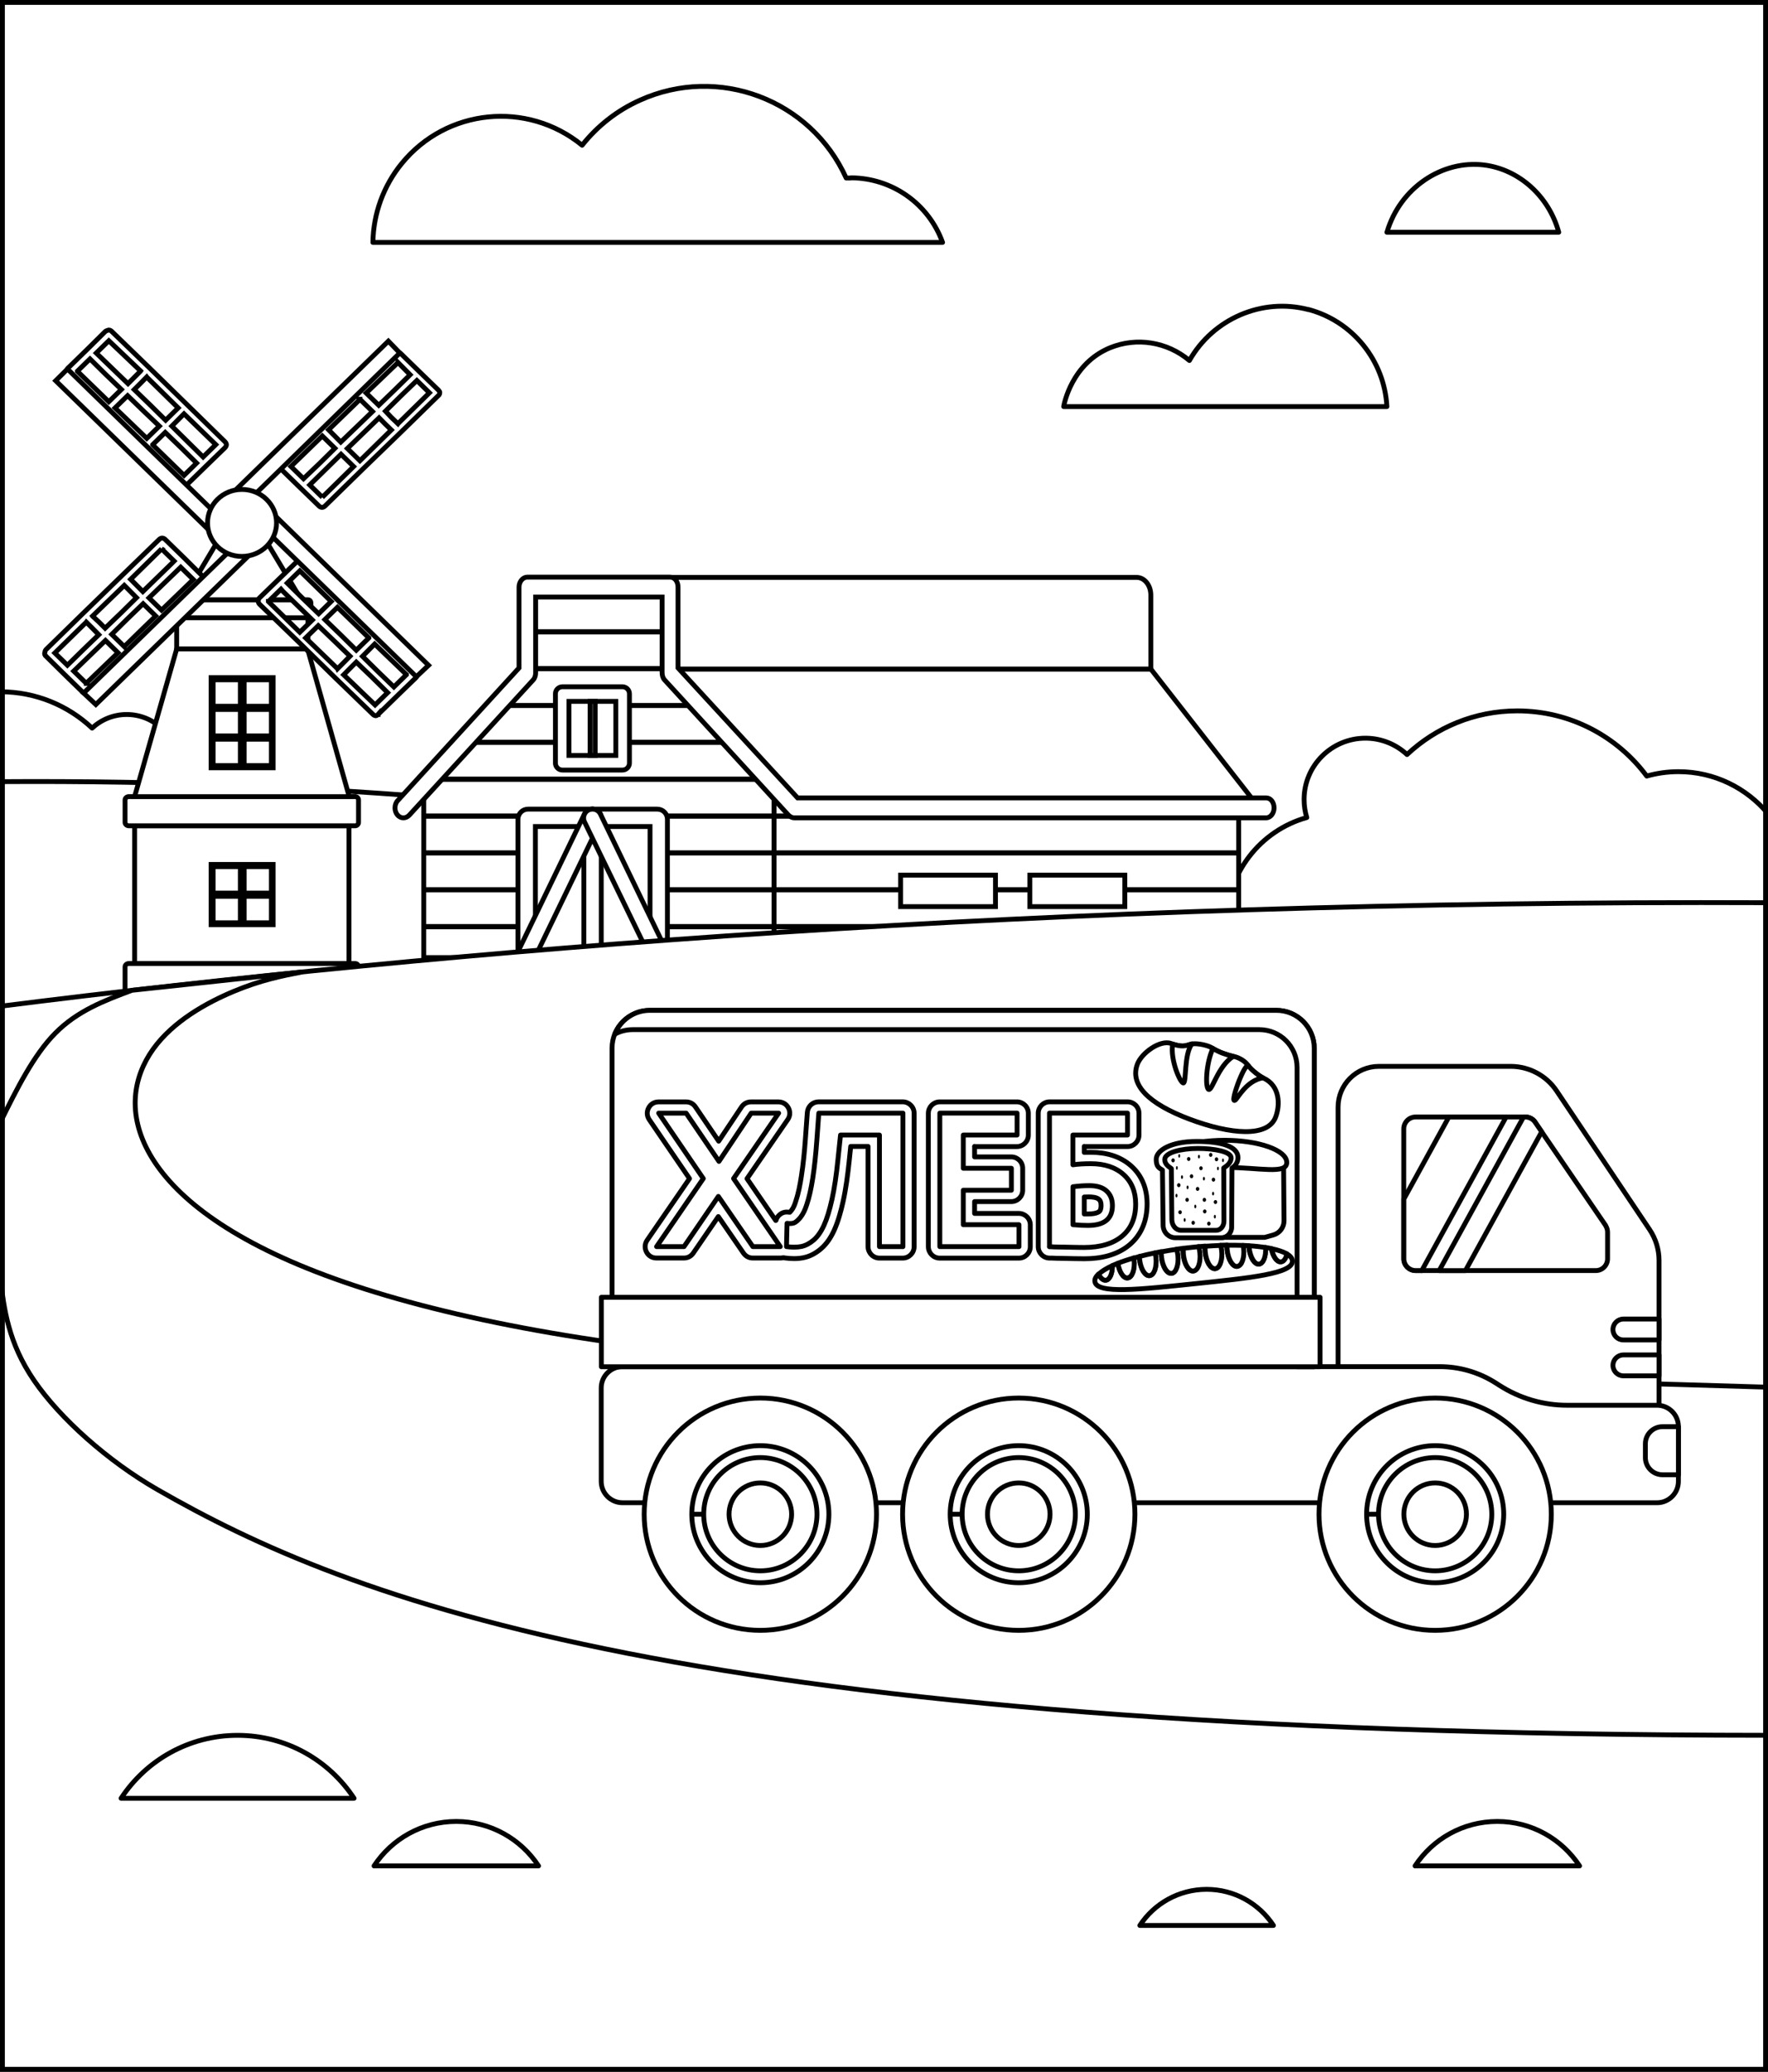 <svg width="547" height="641" viewBox="0 0 547 641" fill="none" xmlns="http://www.w3.org/2000/svg">
<rect x="0" y="0" width="547" height="641" fill="#808080" stroke="none"/>
<g clip-path="url(#clip0_2960_54159)">
<path d="M0 0H547V641H0V0Z" fill="white"/>
<path d="M54.3 241.499C54.75 240.029 54.99 238.479 54.99 236.859C54.99 228.139 47.92 221.069 39.2 221.069C35.06 221.069 31.31 222.669 28.5 225.279C21.08 218.309 11.11 214.039 0.13 214.039C0.08 214.039 0.04 214.039 -0.01 214.039V296.959C0.04 296.959 0.08 296.959 0.13 296.959C9.9 296.959 18.87 293.569 25.96 287.919C31.12 293.479 38.49 296.959 46.67 296.959C62.28 296.959 74.93 284.309 74.93 268.699C74.93 255.749 66.2 244.829 54.3 241.499Z" fill="white" stroke="black" stroke-width="1.5" stroke-miterlimit="10" stroke-linecap="round" stroke-linejoin="round"/>
<path d="M263.139 55.081H261.799C250.829 30.79 222.229 20.04 197.979 31.01C190.959 34.15 184.839 38.96 180.099 44.94C163.119 31.08 138.149 33.57 124.289 50.59C118.639 57.51 115.499 66.14 115.369 75.01H291.619C287.309 63.05 275.989 55.07 263.299 55.02" fill="white"/>
<path d="M263.139 55.081H261.799C250.829 30.79 222.229 20.04 197.979 31.01C190.959 34.15 184.839 38.96 180.099 44.94C163.119 31.08 138.149 33.57 124.289 50.59C118.639 57.51 115.499 66.14 115.369 75.01H291.619C287.309 63.05 275.989 55.07 263.299 55.02" stroke="black" stroke-width="1.5" stroke-miterlimit="10" stroke-linecap="round" stroke-linejoin="round"/>
<path d="M404.79 95.791C390.56 92.041 375.34 98.571 367.99 111.541C361.11 105.741 351.68 104.251 343.46 107.591C331.52 112.511 329.2 125.101 329.09 125.801H429.09C428.33 111.491 418.41 99.341 404.77 95.741V95.801H404.79V95.791Z" fill="white" stroke="black" stroke-width="1.5" stroke-miterlimit="10" stroke-linecap="round" stroke-linejoin="round"/>
<path d="M429.08 71.859H482.26C479.19 60.669 469.96 52.399 459.16 51.049C446.19 49.449 433.14 58.109 429.11 71.859H429.08Z" fill="white" stroke="black" stroke-width="1.5" stroke-miterlimit="10" stroke-linecap="round" stroke-linejoin="round"/>
<path d="M547 251.779C540.39 243.829 530.43 238.759 519.28 238.759C515.88 238.759 512.6 239.239 509.48 240.119C500.4 227.879 485.84 219.949 469.43 219.949C456.23 219.949 444.24 225.089 435.32 233.459C431.94 230.329 427.43 228.399 422.45 228.399C411.97 228.399 403.47 236.899 403.47 247.379C403.47 249.319 403.76 251.189 404.31 252.949C390 256.949 379.51 270.079 379.51 285.659C379.51 304.419 394.72 319.629 413.48 319.629C423.32 319.629 432.17 315.449 438.38 308.759C446.9 315.549 457.69 319.629 469.43 319.629C482.26 319.629 493.96 314.779 502.79 306.809C507.73 309.359 513.33 310.809 519.27 310.809C530.42 310.809 540.38 305.739 546.99 297.789V251.779H547Z" fill="white" stroke="black" stroke-width="1.5" stroke-miterlimit="10" stroke-linecap="round" stroke-linejoin="round"/>
<path d="M8.479 241.811C5.639 241.811 2.839 241.811 0.029 241.841V478.681H165.229C287.759 429.811 410.319 381.071 532.759 332.201C406.369 287.401 226.229 241.311 8.509 241.811H8.479Z" fill="white" stroke="black" stroke-width="1.5" stroke-miterlimit="10"/>
<path d="M41.641 298.14H107.961V255.5H41.641V298.14Z" fill="white" stroke="black" stroke-width="1.5" stroke-miterlimit="10"/>
<path d="M54.66 200.879H95.28V191.109H54.66V200.879Z" fill="white" stroke="black" stroke-width="1.5" stroke-miterlimit="10"/>
<path d="M109.899 255.509H39.83C39.249 255.509 38.69 255.009 38.69 254.489V247.499C38.69 246.889 39.27 246.479 39.83 246.479H109.899C110.489 246.479 110.919 246.979 110.919 247.499V254.489C110.919 255.009 110.449 255.509 109.899 255.509Z" fill="white" stroke="black" stroke-width="1.5" stroke-miterlimit="10"/>
<path d="M109.899 307.149H39.83C39.249 307.149 38.69 306.649 38.69 306.159V299.139C38.69 298.529 39.27 298.119 39.83 298.119H109.899C110.489 298.119 110.919 298.619 110.919 299.139V306.159C110.919 306.649 110.449 307.149 109.899 307.149Z" fill="white" stroke="black" stroke-width="1.5" stroke-miterlimit="10"/>
<path d="M95.281 191.15H54.661C54.081 191.15 53.641 190.71 53.641 190.13V186.59C53.641 186.01 54.111 185.57 54.661 185.57H95.281C95.841 185.57 96.191 186.01 96.191 186.59V190.13C96.181 190.62 95.831 191.15 95.281 191.15Z" fill="white" stroke="black" stroke-width="1.5" stroke-miterlimit="10"/>
<path d="M95.161 200.789H54.661L41.641 246.499H108.051L95.161 200.789Z" fill="white" stroke="black" stroke-width="1.5" stroke-miterlimit="10"/>
<path d="M79.07 161.959H70.62L56.58 185.559H93.22L79.07 161.959Z" fill="white" stroke="black" stroke-width="1.5" stroke-miterlimit="10"/>
<path d="M106.361 208.75L108.291 206.79L110.221 204.86L115.131 209.57L119.931 214.31L116.041 218.11L106.331 208.78L106.361 208.75ZM83.051 186.09L86.941 182.29L87.521 182.96L96.641 191.82L92.751 195.62L83.041 186.12V186.09H83.051ZM102.471 186.09L98.581 189.89L93.671 185.15L88.871 180.41L92.761 176.61L102.471 186.09ZM114.111 197.38L110.221 201.18L105.421 196.44L100.511 191.7L104.401 187.9L114.111 197.35V197.38ZM104.401 206.88L94.571 197.38L98.461 193.58L103.371 198.29L108.281 203.03L106.351 204.99L104.421 206.92L104.401 206.88ZM125.751 208.75L121.861 212.55L116.951 207.81L112.151 203.07L115.921 199.27L125.751 208.72V208.75ZM116.971 221.06L122.791 215.39L128.611 209.75C129.191 209.22 129.191 208.41 128.611 207.88L116.971 196.5L105.451 185.12L93.701 173.75C93.471 173.49 93.121 173.34 92.791 173.34C92.471 173.34 92.121 173.49 91.881 173.75L86.061 179.39L80.241 185.03C80.011 185.29 79.891 185.62 79.891 185.97C79.891 186.29 80.011 186.64 80.241 186.88L92.001 198.25L103.641 209.66L115.401 221.04C115.631 221.27 115.951 221.45 116.311 221.45C116.431 221.45 116.781 221.27 116.981 221.04V221.06H116.971Z" fill="white" stroke="black" stroke-width="1.5" stroke-miterlimit="10"/>
<path d="M81.12 155.699L132.59 205.849L128.82 209.389L77.35 159.329L81.12 155.699Z" fill="white" stroke="black" stroke-width="1.5" stroke-miterlimit="10"/>
<path d="M26.7 192.489L28.63 194.419L30.56 196.379L25.65 201.119L20.85 205.829L16.96 202.029L26.67 192.529L26.7 192.489ZM49.98 169.799L53.87 173.599L53.2 174.269L44.19 183.039L40.42 179.239L50.01 169.819L49.98 169.799ZM49.98 188.779L46.09 184.979L51 180.239L55.91 175.499L59.8 179.299L49.98 188.779ZM38.46 200.069L34.57 196.269L39.37 191.529L44.28 186.789L48.17 190.589L38.46 200.039V200.069ZM28.63 190.619L38.46 181.119L42.23 184.919L37.43 189.659L32.52 194.369L30.59 192.439L28.66 190.659L28.63 190.619ZM26.7 211.439L22.81 207.639L27.72 202.899L32.63 198.159L36.52 201.959L26.69 211.409V211.439H26.7ZM14.12 202.929L19.82 208.549L25.64 214.219C26.22 214.719 27.13 214.719 27.57 214.219L39.33 202.839L50.97 191.459L62.61 180.079C62.96 179.819 63.08 179.469 63.08 179.139C63.08 178.819 62.96 178.469 62.61 178.199L56.91 172.559L51.09 166.889C50.86 166.659 50.5 166.479 50.18 166.479C49.86 166.479 49.51 166.659 49.27 166.889L37.63 178.179L25.88 189.599L14.24 200.979C14.01 201.239 13.89 201.559 13.89 201.889C13.66 202.329 13.89 202.679 14.12 202.909V202.929Z" fill="white" stroke="black" stroke-width="1.5" stroke-miterlimit="10"/>
<path d="M81.121 167.86L29.651 217.98L25.881 214.44L77.351 164.32L81.121 167.86Z" fill="white" stroke="black" stroke-width="1.5" stroke-miterlimit="10"/>
<path d="M43.459 114.849L41.529 116.779L39.599 118.709L34.689 113.969L29.779 109.229L33.669 105.429L43.499 114.789L43.459 114.849ZM66.729 137.599L62.839 141.399L62.169 140.729L53.159 131.839L56.929 128.039L66.759 137.569L66.729 137.599ZM47.229 137.599L51.119 133.799L56.029 138.539L60.829 143.279L56.939 147.079L47.229 137.629V137.599ZM35.589 126.219L39.479 122.419L44.389 127.159L49.299 131.839L45.409 135.639L35.589 126.219ZM45.419 116.689L55.129 126.219L51.239 130.019L46.439 125.279L41.529 120.539L43.459 118.609L45.389 116.649L45.419 116.689ZM23.949 114.849L27.839 111.049L32.639 115.789L37.549 120.499L33.659 124.299L23.949 114.879V114.849ZM32.609 102.529L26.909 108.169L21.089 113.839C20.509 114.339 20.509 115.189 21.089 115.679L32.729 127.059L44.369 138.469L56.129 149.849C56.359 150.079 56.709 150.259 57.039 150.259C57.369 150.259 57.709 150.079 57.949 149.849L63.769 144.179L69.589 138.539C69.819 138.279 70.059 137.929 70.059 137.599C70.059 137.279 69.829 136.899 69.589 136.659L57.949 125.279L46.309 113.899L34.549 102.519C34.319 102.289 33.989 102.109 33.639 102.109C33.279 102.209 32.959 102.299 32.609 102.529Z" fill="white" stroke="black" stroke-width="1.5" stroke-miterlimit="10"/>
<path d="M68.691 167.96L17.221 117.8L20.881 114.17L72.351 164.32L68.691 167.96Z" fill="white" stroke="black" stroke-width="1.5" stroke-miterlimit="10"/>
<path d="M123.12 131.099L121.07 129.139L119.26 127.209L124.06 122.469L128.97 117.729L132.86 121.529L123.15 131.059L123.12 131.099ZM99.721 153.849L95.831 150.049L96.501 149.379L105.51 140.549L109.4 144.349L99.691 153.879L99.721 153.849ZM99.721 134.899L103.61 138.699L98.811 143.439L93.9 148.119L90.01 144.319L99.721 134.899ZM111.36 123.529L115.25 127.329L110.34 132.069L105.43 136.779L101.66 132.979L111.37 123.559V123.529H111.36ZM121.07 133.029L111.36 142.559L107.47 138.759L112.38 134.019L117.29 129.279L119.22 131.239L121.03 132.989L121.07 133.029ZM123.12 112.149L126.89 115.949L122.09 120.659L117.18 125.399L113.29 121.599L123.12 112.179V112.149ZM135.69 120.749L129.87 115.109L124.05 109.439C123.58 108.939 122.67 108.939 122.12 109.439L110.48 120.839L98.841 132.039L87.081 143.419C86.85 143.679 86.731 143.999 86.731 144.329C86.731 144.679 86.85 145.029 87.081 145.269L92.9 150.939L98.721 156.579C98.951 156.809 99.3 156.989 99.63 156.989C99.951 156.989 100.3 156.809 100.54 156.579L112.18 145.199L123.94 133.819L135.58 122.439C135.93 122.209 136.05 121.829 136.05 121.499C136.16 121.339 135.92 121.009 135.69 120.749Z" fill="white" stroke="black" stroke-width="1.5" stroke-miterlimit="10"/>
<path d="M68.689 155.699L120.159 105.549L123.699 109.209L72.349 159.329L68.689 155.699Z" fill="white" stroke="black" stroke-width="1.5" stroke-miterlimit="10"/>
<path d="M74.831 151.43C80.771 151.43 85.561 156.08 85.561 161.78C85.561 167.48 80.761 172.16 74.831 172.16C68.901 172.16 64.211 167.51 64.211 161.78C64.211 156.05 69.011 151.43 74.831 151.43Z" fill="white" stroke="black" stroke-width="1.5" stroke-miterlimit="10"/>
<path d="M64.57 286.859H85.25V266.709H64.57V286.859Z" fill="black"/>
<path d="M65.939 276.329H74.359V268.139H65.939V276.329Z" fill="white" stroke="black" stroke-width="1.5" stroke-miterlimit="10"/>
<path d="M75.541 276.329H83.961V268.139H75.541V276.329Z" fill="white" stroke="black" stroke-width="1.5" stroke-miterlimit="10"/>
<path d="M65.939 285.51H74.359V277.32H65.939V285.51Z" fill="white" stroke="black" stroke-width="1.5" stroke-miterlimit="10"/>
<path d="M75.541 285.51H83.961V277.32H75.541V285.51Z" fill="white" stroke="black" stroke-width="1.5" stroke-miterlimit="10"/>
<path d="M64.57 238.318H85.25V208.898H64.57V238.318Z" fill="black"/>
<path d="M65.939 227.7H74.359V219.51H65.939V227.7Z" fill="white" stroke="black" stroke-width="1.5" stroke-miterlimit="10"/>
<path d="M75.541 227.7H83.961V219.51H75.541V227.7Z" fill="white" stroke="black" stroke-width="1.5" stroke-miterlimit="10"/>
<path d="M65.939 236.879H74.359V228.719H65.939V236.879Z" fill="white" stroke="black" stroke-width="1.5" stroke-miterlimit="10"/>
<path d="M75.541 236.879H83.961V228.719H75.541V236.879Z" fill="white" stroke="black" stroke-width="1.5" stroke-miterlimit="10"/>
<path d="M65.939 218.52H74.359V210.33H65.939V218.52Z" fill="white" stroke="black" stroke-width="1.5" stroke-miterlimit="10"/>
<path d="M75.541 218.52H83.961V210.33H75.541V218.52Z" fill="white" stroke="black" stroke-width="1.5" stroke-miterlimit="10"/>
<path d="M206.582 209.4V183.9H164.032V209.4L131.102 245.37V296.28H239.482V245.37L206.582 209.4Z" fill="white" stroke="black" stroke-width="1.5" stroke-miterlimit="10"/>
<path d="M239.48 296.35H383.24V245.35H239.48V296.35Z" fill="white" stroke="black" stroke-width="1.5" stroke-miterlimit="10"/>
<path d="M131.102 287.52H383.212V285.91H131.102V287.52Z" fill="black"/>
<path d="M131.102 276.08H383.212V274.5H131.102V276.08Z" fill="black"/>
<path d="M131.102 264.68H383.212V263.1H131.102V264.68Z" fill="black"/>
<path d="M131.102 253.311H383.212V251.701H131.102V253.311Z" fill="black"/>
<path d="M131.102 241.901H236.202V240.291H131.102V241.901Z" fill="black"/>
<path d="M142.801 230.471H226.871V228.891H142.801V230.471Z" fill="black"/>
<path d="M153.82 219.06H216.28V217.51H153.82V219.06Z" fill="black"/>
<path d="M162.951 207.68H207.081V206.07H162.951V207.68Z" fill="black"/>
<path d="M162.951 196.29H207.081V194.68H162.951V196.29Z" fill="black"/>
<path d="M356.04 206.98H205.73L245.82 249.94H389.58L356.04 206.98Z" fill="white" stroke="black" stroke-width="1.5" stroke-miterlimit="10"/>
<path d="M356.042 206.99H205.852V178.65H351.662C354.122 178.65 356.052 181.11 356.052 184.12V206.99H356.042Z" fill="white" stroke="black" stroke-width="1.5" stroke-miterlimit="10"/>
<path d="M124.781 253.041C123.381 253.041 122.211 251.701 122.211 249.971C122.211 249.091 122.531 248.211 123.061 247.691L160.581 206.661V181.631C160.581 179.991 161.751 178.561 163.151 178.561H207.311C208.711 178.561 209.771 179.901 209.771 181.631V206.661L246.761 246.871H391.721C393.121 246.871 394.181 248.211 394.181 249.971C394.181 251.611 393.101 253.041 391.721 253.041H245.791C245.151 253.041 244.621 252.811 243.981 252.251L205.611 210.371C205.081 209.811 204.851 208.941 204.851 208.091V184.721H165.721V208.091C165.721 208.971 165.521 209.731 164.961 210.371L126.591 252.251C126.071 252.751 125.511 253.041 124.781 253.041Z" fill="white" stroke="black" stroke-width="1.5" stroke-miterlimit="10"/>
<path d="M278.631 280.512H307.991V270.771H278.631V280.512Z" fill="white" stroke="black" stroke-width="1.5" stroke-miterlimit="10"/>
<path d="M318.611 280.512H348.001V270.771H318.611V280.512Z" fill="white" stroke="black" stroke-width="1.5" stroke-miterlimit="10"/>
<path d="M174.531 236.431H192.051V215.111H174.531V236.431Z" fill="white" stroke="black" stroke-width="1.5" stroke-miterlimit="10"/>
<path d="M192.572 212.49H174.002C172.812 212.49 171.842 213.46 171.842 214.65V236.1C171.842 237.29 172.812 238.26 174.002 238.26H192.582C193.772 238.26 194.742 237.29 194.742 236.1V214.65C194.732 213.45 193.772 212.49 192.572 212.49Z" fill="white" stroke="black" stroke-width="1.5" stroke-miterlimit="10"/>
<path d="M182.572 233.73H184.152V217.01H182.572V233.73Z" fill="white" stroke="black" stroke-width="1.5" stroke-miterlimit="10"/>
<path d="M190.531 217.01H176.031V233.73H190.531V217.01Z" stroke="black" stroke-width="1.5" stroke-miterlimit="10"/>
<path d="M162.951 295.241H203.771V253.041H162.951V295.241Z" fill="white" stroke="black" stroke-width="1.5" stroke-miterlimit="10"/>
<path d="M203.37 250.35H163.37C161.65 250.35 160.25 251.75 160.25 253.47V295.34C160.25 297.06 161.65 298.46 163.37 298.46H203.37C205.09 298.46 206.49 297.06 206.49 295.34V253.47C206.49 251.75 205.09 250.35 203.37 250.35Z" fill="white" stroke="black" stroke-width="1.5" stroke-miterlimit="10"/>
<path d="M201.111 255.73H165.641V298.46H201.111V255.73Z" fill="white" stroke="black" stroke-width="1.5" stroke-miterlimit="10"/>
<path d="M180.641 253.04V295.24C180.641 296.73 181.811 297.93 183.331 297.93C184.851 297.93 186.021 296.76 186.021 295.24V253.04C186.021 251.55 184.851 250.35 183.331 250.35C181.811 250.35 180.641 251.55 180.641 253.04Z" fill="white" stroke="black" stroke-width="1.5" stroke-miterlimit="10"/>
<path d="M165.4 296.411L185.78 254.211C186.42 252.871 185.78 251.261 184.49 250.581C183.09 249.941 181.48 250.491 180.83 251.841L160.45 294.041C159.81 295.391 160.33 296.991 161.74 297.671C163.03 298.311 164.76 297.761 165.4 296.411Z" fill="white" stroke="black" stroke-width="1.5" stroke-miterlimit="10"/>
<path d="M206.141 294.07L185.761 251.87C185.121 250.52 183.511 249.97 182.101 250.61C180.811 251.25 180.171 252.89 180.811 254.24L201.281 296.44C201.921 297.79 203.531 298.34 204.941 297.7C206.231 297.06 206.751 295.42 206.111 294.07H206.141Z" fill="white" stroke="black" stroke-width="1.5" stroke-miterlimit="10"/>
<path d="M547 279.3C324.19 278.39 137.8 293.92 0 311.35V641H547V279.3Z" fill="white" stroke="black" stroke-width="1.5" stroke-miterlimit="10"/>
<path fill-rule="evenodd" clip-rule="evenodd" d="M93.579 300.711C87.15 301.971 80.71 303.231 72.32 306.731C63.929 310.241 53.569 315.971 47.38 324.601C41.209 333.231 39.219 344.721 46.41 357.211C53.599 369.701 70.01 383.181 100.8 394.641C131.59 406.131 176.75 415.611 235.17 420.461C293.6 425.341 365.25 425.581 419.43 426.281C473.61 426.981 510.29 428.091 546.96 429.201C546.96 445.781 546.959 520.331 546.99 536.911C211.549 536.711 107.89 494.861 48.739 460.901C33.359 452.071 18.559 438.851 10.55 427.151C2.54 415.421 1.28 405.221 0.02 394.981V347.401C5.2 336.901 10.399 326.431 17.13 319.651C23.97 312.721 32.4 309.561 40.819 306.401C44.739 305.991 48.63 305.551 57.429 304.621C66.24 303.661 79.889 302.201 93.579 300.711Z" fill="white" stroke="black" stroke-width="1.5" stroke-miterlimit="10"/>
<path fill-rule="evenodd" clip-rule="evenodd" d="M500.68 456.299H426.61C419.63 456.299 413.98 450.649 413.98 443.669V342.569C413.98 335.589 419.63 329.939 426.61 329.939H467.4C473.08 329.939 478.41 332.779 481.57 337.489L510.39 380.469C512.26 383.279 513.29 386.569 513.29 389.979V443.659C513.29 450.639 507.64 456.289 500.66 456.289H500.68V456.299Z" fill="white" stroke="black" stroke-width="1.5" stroke-miterlimit="10" stroke-linecap="round" stroke-linejoin="round"/>
<path d="M512.69 464.95H192.6C188.97 464.95 186.01 462 186.01 458.36V429.43C186.01 425.8 188.96 422.84 192.6 422.84H445.38C451.57 422.84 457.62 424.6 462.84 427.95L463.95 428.66C470.2 432.66 477.44 434.79 484.87 434.79H512.69C516.32 434.79 519.28 437.74 519.28 441.38V458.36C519.28 461.99 516.32 464.95 512.69 464.95Z" fill="white" stroke="black" stroke-width="1.5" stroke-miterlimit="10" stroke-linecap="round" stroke-linejoin="round"/>
<path d="M408.08 468.499C408.08 488.339 424.18 504.439 444.02 504.439C463.86 504.439 479.96 488.339 479.96 468.499C479.96 448.659 463.86 432.559 444.02 432.559C424.17 432.559 408.08 448.649 408.08 468.499Z" fill="white" stroke="black" stroke-width="1.5" stroke-miterlimit="10" stroke-linecap="round" stroke-linejoin="round"/>
<path d="M424.661 468.499H422.811C422.811 474.349 425.191 479.659 429.031 483.489C432.861 487.319 438.171 489.709 444.021 489.709C449.871 489.709 455.181 487.329 459.011 483.489C462.841 479.659 465.231 474.349 465.231 468.499C465.231 462.649 462.851 457.339 459.011 453.509C455.181 449.679 449.871 447.289 444.021 447.289C438.171 447.289 432.861 449.669 429.031 453.509C425.201 457.339 422.811 462.649 422.811 468.499H426.501C426.501 463.649 428.461 459.299 431.641 456.119C434.821 452.939 439.191 450.979 444.021 450.979C448.851 450.979 453.221 452.939 456.401 456.119C459.581 459.299 461.541 463.669 461.541 468.499C461.541 473.329 459.581 477.699 456.401 480.879C453.221 484.059 448.851 486.019 444.021 486.019C439.191 486.019 434.821 484.059 431.641 480.879C428.461 477.699 426.501 473.329 426.501 468.499H424.661Z" fill="white"/>
<path d="M422.811 468.499H424.661H426.501M422.811 468.499C422.811 474.349 425.191 479.659 429.031 483.489C432.861 487.319 438.171 489.709 444.021 489.709C449.871 489.709 455.181 487.329 459.011 483.489C462.841 479.659 465.231 474.349 465.231 468.499C465.231 462.649 462.851 457.339 459.011 453.509C455.181 449.679 449.871 447.289 444.021 447.289C438.171 447.289 432.861 449.669 429.031 453.509C425.201 457.339 422.811 462.649 422.811 468.499ZM422.811 468.499H426.501M426.501 468.499C426.501 463.649 428.461 459.299 431.641 456.119C434.821 452.939 439.191 450.979 444.021 450.979C448.851 450.979 453.221 452.939 456.401 456.119C459.581 459.299 461.541 463.669 461.541 468.499C461.541 473.329 459.581 477.699 456.401 480.879C453.221 484.059 448.851 486.019 444.021 486.019C439.191 486.019 434.821 484.059 431.641 480.879C428.461 477.699 426.501 473.329 426.501 468.499Z" stroke="black" stroke-width="1.5" stroke-miterlimit="10" stroke-linecap="round" stroke-linejoin="round"/>
<path d="M434.34 468.5C434.34 473.84 438.68 478.18 444.02 478.18C449.36 478.18 453.7 473.84 453.7 468.5C453.7 463.16 449.36 458.82 444.02 458.82C438.68 458.82 434.34 463.13 434.34 468.5Z" fill="white" stroke="black" stroke-width="1.5" stroke-miterlimit="10" stroke-linecap="round" stroke-linejoin="round"/>
<path d="M279.25 468.499C279.25 488.339 295.35 504.439 315.19 504.439C335.03 504.439 351.13 488.339 351.13 468.499C351.13 448.659 335.03 432.559 315.19 432.559C295.35 432.559 279.25 448.649 279.25 468.499Z" fill="white" stroke="black" stroke-width="1.5" stroke-miterlimit="10" stroke-linecap="round" stroke-linejoin="round"/>
<path d="M295.83 468.499H293.98C293.98 474.349 296.36 479.659 300.2 483.489C304.03 487.319 309.34 489.709 315.19 489.709C321.04 489.709 326.35 487.329 330.18 483.489C334.01 479.659 336.4 474.349 336.4 468.499C336.4 462.649 334.02 457.339 330.18 453.509C326.35 449.679 321.04 447.289 315.19 447.289C309.34 447.289 304.03 449.669 300.2 453.509C296.37 457.339 293.98 462.649 293.98 468.499H297.67C297.67 463.649 299.63 459.299 302.81 456.119C305.99 452.939 310.36 450.979 315.19 450.979C320.02 450.979 324.39 452.939 327.57 456.119C330.75 459.299 332.71 463.669 332.71 468.499C332.71 473.329 330.75 477.699 327.57 480.879C324.39 484.059 320.02 486.019 315.19 486.019C310.36 486.019 305.99 484.059 302.81 480.879C299.63 477.699 297.67 473.329 297.67 468.499H295.83Z" fill="white"/>
<path d="M293.98 468.499H295.83H297.67M293.98 468.499C293.98 474.349 296.36 479.659 300.2 483.489C304.03 487.319 309.34 489.709 315.19 489.709C321.04 489.709 326.35 487.329 330.18 483.489C334.01 479.659 336.4 474.349 336.4 468.499C336.4 462.649 334.02 457.339 330.18 453.509C326.35 449.679 321.04 447.289 315.19 447.289C309.34 447.289 304.03 449.669 300.2 453.509C296.37 457.339 293.98 462.649 293.98 468.499ZM293.98 468.499H297.67M297.67 468.499C297.67 463.649 299.63 459.299 302.81 456.119C305.99 452.939 310.36 450.979 315.19 450.979C320.02 450.979 324.39 452.939 327.57 456.119C330.75 459.299 332.71 463.669 332.71 468.499C332.71 473.329 330.75 477.699 327.57 480.879C324.39 484.059 320.02 486.019 315.19 486.019C310.36 486.019 305.99 484.059 302.81 480.879C299.63 477.699 297.67 473.329 297.67 468.499Z" stroke="black" stroke-width="1.5" stroke-miterlimit="10" stroke-linecap="round" stroke-linejoin="round"/>
<path d="M305.51 468.5C305.51 473.84 309.85 478.18 315.19 478.18C320.53 478.18 324.87 473.84 324.87 468.5C324.87 463.16 320.53 458.82 315.19 458.82C309.85 458.82 305.51 463.13 305.51 468.5Z" fill="white" stroke="black" stroke-width="1.5" stroke-miterlimit="10" stroke-linecap="round" stroke-linejoin="round"/>
<path d="M199.299 468.499C199.299 488.339 215.399 504.439 235.239 504.439C255.079 504.439 271.179 488.339 271.179 468.499C271.179 448.659 255.079 432.559 235.239 432.559C215.399 432.559 199.299 448.649 199.299 468.499Z" fill="white" stroke="black" stroke-width="1.5" stroke-miterlimit="10" stroke-linecap="round" stroke-linejoin="round"/>
<path d="M215.879 468.499H214.029C214.029 474.349 216.419 479.659 220.249 483.489C224.079 487.319 229.389 489.709 235.239 489.709C241.089 489.709 246.399 487.329 250.229 483.489C254.059 479.659 256.449 474.349 256.449 468.499C256.449 462.649 254.059 457.339 250.229 453.509C246.399 449.679 241.089 447.289 235.239 447.289C229.389 447.289 224.079 449.669 220.249 453.509C216.419 457.339 214.029 462.649 214.029 468.499H217.719C217.719 463.649 219.679 459.299 222.859 456.119C226.039 452.939 230.409 450.979 235.239 450.979C240.069 450.979 244.439 452.939 247.619 456.119C250.799 459.299 252.759 463.669 252.759 468.499C252.759 473.329 250.799 477.699 247.619 480.879C244.439 484.059 240.069 486.019 235.239 486.019C230.409 486.019 226.039 484.059 222.859 480.879C219.679 477.699 217.719 473.329 217.719 468.499H215.879Z" fill="white"/>
<path d="M214.029 468.499H215.879H217.719M214.029 468.499C214.029 474.349 216.419 479.659 220.249 483.489C224.079 487.319 229.389 489.709 235.239 489.709C241.089 489.709 246.399 487.329 250.229 483.489C254.059 479.659 256.449 474.349 256.449 468.499C256.449 462.649 254.059 457.339 250.229 453.509C246.399 449.679 241.089 447.289 235.239 447.289C229.389 447.289 224.079 449.669 220.249 453.509C216.419 457.339 214.029 462.649 214.029 468.499ZM214.029 468.499H217.719M217.719 468.499C217.719 463.649 219.679 459.299 222.859 456.119C226.039 452.939 230.409 450.979 235.239 450.979C240.069 450.979 244.439 452.939 247.619 456.119C250.799 459.299 252.759 463.669 252.759 468.499C252.759 473.329 250.799 477.699 247.619 480.879C244.439 484.059 240.069 486.019 235.239 486.019C230.409 486.019 226.039 484.059 222.859 480.879C219.679 477.699 217.719 473.329 217.719 468.499Z" stroke="black" stroke-width="1.5" stroke-miterlimit="10" stroke-linecap="round" stroke-linejoin="round"/>
<path d="M225.561 468.5C225.561 473.84 229.901 478.18 235.241 478.18C240.581 478.18 244.921 473.84 244.921 468.5C244.921 463.16 240.581 458.82 235.241 458.82C229.911 458.82 225.561 463.13 225.561 468.5Z" fill="white" stroke="black" stroke-width="1.5" stroke-miterlimit="10" stroke-linecap="round" stroke-linejoin="round"/>
<path d="M519.281 456.3H514.371C511.451 456.3 509.061 453.92 509.061 451.02V446.7C509.061 443.78 511.441 441.42 514.371 441.42H519.281V456.32V456.3Z" fill="white" stroke="black" stroke-width="1.5" stroke-miterlimit="10" stroke-linecap="round" stroke-linejoin="round"/>
<path fill-rule="evenodd" clip-rule="evenodd" d="M496.761 379.16L474.931 347.19C474.251 346.2 473.111 345.6 471.921 345.6H437.971C435.951 345.6 434.311 347.25 434.311 349.26V389.49C434.311 391.51 435.961 393.12 437.971 393.12H493.731C495.751 393.12 497.361 391.47 497.361 389.49V381.23C497.361 380.49 497.131 379.78 496.741 379.19L496.761 379.16Z" fill="white" stroke="black" stroke-width="1.5" stroke-miterlimit="10" stroke-linecap="round" stroke-linejoin="round"/>
<path d="M439.9 393.119H438C435.98 393.119 434.34 391.469 434.34 389.489V370.979L448.25 345.629H465.96L439.87 393.149L439.9 393.119Z" fill="white" stroke="black" stroke-width="1.5" stroke-miterlimit="10" stroke-linecap="round" stroke-linejoin="round"/>
<path d="M474.93 347.22C474.36 346.37 473.45 345.83 472.49 345.66C473.49 345.83 474.37 346.37 474.93 347.22Z" fill="white" stroke="black" stroke-width="1.5" stroke-miterlimit="10" stroke-linecap="round" stroke-linejoin="round"/>
<path d="M453.39 393.129H445.27L471.36 345.609H471.98C472.15 345.609 472.35 345.609 472.52 345.669C473.51 345.839 474.39 346.379 474.96 347.229L476.98 350.179L453.39 393.129Z" fill="white" stroke="black" stroke-width="1.5" stroke-miterlimit="10" stroke-linecap="round" stroke-linejoin="round"/>
<path fill-rule="evenodd" clip-rule="evenodd" d="M502.269 414.589H513.289V408.119H502.269C500.479 408.119 499.029 409.569 499.029 411.359C499.029 413.149 500.479 414.589 502.269 414.589Z" fill="white" stroke="black" stroke-width="1.5" stroke-miterlimit="10" stroke-linecap="round" stroke-linejoin="round"/>
<path fill-rule="evenodd" clip-rule="evenodd" d="M502.269 425.689H513.289V419.219H502.269C500.479 419.219 499.029 420.669 499.029 422.459C499.039 424.239 500.479 425.689 502.269 425.689Z" fill="white" stroke="black" stroke-width="1.5" stroke-miterlimit="10" stroke-linecap="round" stroke-linejoin="round"/>
<path d="M394.899 312.609H201.059C194.589 312.609 189.359 317.829 189.359 324.309V422.879H406.599V324.309C406.599 317.869 401.379 312.609 394.899 312.609Z" fill="white" stroke="black" stroke-width="1.5" stroke-miterlimit="10" stroke-linecap="round" stroke-linejoin="round"/>
<path d="M394.899 312.609H201.059C196.119 312.609 191.919 315.679 190.189 319.989C191.839 319.079 193.739 318.569 195.749 318.569H389.599C396.069 318.569 401.299 323.789 401.299 330.269V422.869H406.609V324.299C406.599 317.869 401.379 312.609 394.899 312.609Z" fill="white" stroke="black" stroke-width="1.5" stroke-miterlimit="10" stroke-linecap="round" stroke-linejoin="round"/>
<path d="M186.049 422.879H408.419V401.389H186.049V422.879Z" fill="white" stroke="black" stroke-width="1.5" stroke-miterlimit="10" stroke-linecap="round" stroke-linejoin="round"/>
<path fill-rule="evenodd" clip-rule="evenodd" d="M240.099 377.57C240.269 376.89 240.639 376.32 241.209 375.84C242.009 375.16 242.939 374.9 243.959 375.05C244.039 375.05 244.219 375.08 244.359 375.08C244.529 374.91 244.729 374.68 244.839 374.54C245.489 373.74 245.919 372.64 246.199 371.67C246.199 371.64 246.199 371.61 246.229 371.56C247.049 369.15 247.539 366.48 247.929 363.98C248.529 360.15 248.899 356.29 249.179 352.43L249.779 344.17C249.919 342.32 251.429 340.91 253.269 340.91H279.299C281.229 340.91 282.819 342.5 282.819 344.43V385.74C282.819 387.67 281.229 389.26 279.299 389.26H272.089C270.159 389.26 268.569 387.67 268.569 385.74V354.71H263.199L262.719 359.37C262.269 363.54 261.729 367.77 260.819 371.86C260.169 374.78 259.339 377.85 258.119 380.58C257.129 382.77 255.819 384.84 253.979 386.4C252.389 387.76 250.569 388.76 248.529 389.15C246.659 389.52 244.699 389.46 242.819 389.21C242.649 389.21 242.509 389.15 242.369 389.13C242.059 389.21 241.749 389.24 241.409 389.24H232.919C231.729 389.24 230.709 388.7 230.019 387.71L222.239 376.41L214.489 387.71C213.809 388.7 212.789 389.24 211.589 389.24H203.099C201.769 389.24 200.629 388.56 200.009 387.37C199.389 386.18 199.469 384.84 200.209 383.74L213.329 364.66L200.869 346.41C200.129 345.3 200.049 343.97 200.669 342.8C201.289 341.61 202.429 340.93 203.759 340.93H212.249C213.439 340.93 214.459 341.47 215.149 342.46L222.359 353.08L229.429 342.49C230.109 341.5 231.129 340.93 232.349 340.93H240.839C242.169 340.93 243.309 341.61 243.929 342.8C244.549 343.99 244.469 345.33 243.699 346.43L231.119 364.68L240.009 377.63L240.099 377.57ZM301.529 354.69V357.95H312.889C314.819 357.95 316.409 359.54 316.409 361.47V368.26C316.409 370.19 314.819 371.78 312.889 371.78H301.529V375.44H315.239C317.169 375.44 318.759 377.03 318.759 378.96V385.75C318.759 387.68 317.169 389.27 315.239 389.27H290.739C288.809 389.27 287.219 387.68 287.219 385.75V344.44C287.219 342.51 288.809 340.92 290.739 340.92H314.639C316.569 340.92 318.159 342.51 318.159 344.44V351.23C318.159 353.16 316.569 354.75 314.639 354.75H301.499L301.529 354.69ZM335.459 354.69V356.56C336.139 356.56 336.819 356.53 337.499 356.53C342.099 356.53 346.529 357.67 350.019 360.79C353.429 363.86 354.899 367.94 354.899 372.49C354.899 377.43 353.309 381.89 349.509 385.12C345.589 388.41 340.479 389.46 335.489 389.46C333.389 389.46 331.289 389.4 329.189 389.35C328.509 389.35 327.829 389.35 327.119 389.32C326.549 389.32 325.979 389.29 325.419 389.26C325.189 389.26 324.969 389.26 324.739 389.26C322.809 389.26 321.219 387.67 321.219 385.74V344.43C321.219 342.5 322.809 340.91 324.739 340.91H348.869C350.799 340.91 352.389 342.5 352.389 344.43V351.22C352.389 353.15 350.799 354.74 348.869 354.74H335.499L335.459 354.69ZM335.459 370.36V375.61C335.829 375.61 336.199 375.61 336.569 375.61C337.539 375.61 339.609 375.5 340.259 374.67C340.599 374.24 340.659 373.51 340.659 373C340.659 372.26 340.549 371.55 339.979 371.07C339.269 370.42 337.789 370.33 336.909 370.33C336.419 370.33 335.939 370.33 335.459 370.36Z" fill="white" stroke="black" stroke-width="1.5" stroke-miterlimit="10" stroke-linecap="round" stroke-linejoin="round"/>
<path d="M232.411 344.408H240.901L226.961 364.648L241.411 385.708H232.921L222.251 370.178L211.631 385.708H203.141L217.591 364.648L203.791 344.408H212.281L222.441 359.338L232.411 344.408ZM279.301 385.708H272.091V351.188H260.051L259.231 358.968C258.751 363.678 258.151 367.708 257.411 371.058C256.671 374.408 255.851 377.078 254.941 379.088C254.031 381.108 252.951 382.638 251.731 383.688C250.481 384.738 249.201 385.418 247.901 385.678C246.591 385.938 245.061 385.938 243.331 385.708L243.501 378.498C244.351 378.608 245.061 378.588 245.631 378.388C246.171 378.188 246.821 377.648 247.591 376.738C248.411 375.718 249.091 374.358 249.611 372.678C251.031 368.478 252.081 361.808 252.731 352.668L253.331 344.408H279.361V385.718H279.301V385.708ZM315.271 385.708H290.771V344.398H314.671V351.188H298.031V361.468H312.911V368.258H298.031V378.928H315.261V385.708H315.271ZM324.701 385.708V344.398H348.831V351.188H331.941V360.388C333.561 360.158 335.401 360.048 337.481 360.048C341.771 360.048 345.141 361.188 347.641 363.428C350.111 365.668 351.361 368.708 351.361 372.508C351.361 376.798 349.971 380.118 347.191 382.448C344.411 384.778 340.491 385.968 335.411 385.968C334.471 385.968 332.371 385.938 329.161 385.858C328.541 385.858 327.851 385.858 327.141 385.828C326.431 385.828 325.891 385.798 325.521 385.768C325.151 385.768 324.871 385.738 324.671 385.738L324.701 385.708ZM336.931 366.838C335.431 366.838 333.781 366.948 331.961 367.178V378.928C333.891 379.098 335.421 379.158 336.561 379.158C341.641 379.158 344.171 377.118 344.171 373.028C344.171 371.098 343.571 369.588 342.351 368.488C341.141 367.368 339.321 366.838 336.931 366.838Z" fill="white" stroke="black" stroke-width="1.5" stroke-miterlimit="10" stroke-linecap="round" stroke-linejoin="round"/>
<path fill-rule="evenodd" clip-rule="evenodd" d="M397.09 359.77H360.98V378.68C360.98 380.98 362.85 382.85 365.18 382.85H391.3C391.3 382.85 392.58 382.48 393.94 382.11C395.93 381.54 397.29 379.73 397.26 377.68C397.2 371.6 397.12 359.77 397.12 359.77H397.09Z" fill="white" stroke="black" stroke-width="1.5" stroke-miterlimit="10" stroke-linecap="round" stroke-linejoin="round"/>
<path fill-rule="evenodd" clip-rule="evenodd" d="M378.89 352.809C389.51 352.809 398.11 355.899 398.11 359.679C398.11 363.459 389.74 361.209 379.15 361.209C368.56 361.209 359.67 363.479 359.67 359.679C359.67 355.879 368.28 352.809 378.89 352.809Z" fill="white" stroke="black" stroke-width="1.5" stroke-miterlimit="10" stroke-linecap="round" stroke-linejoin="round"/>
<path fill-rule="evenodd" clip-rule="evenodd" d="M359.651 362.018C358.601 361.368 357.721 361.028 357.721 358.698C357.721 355.918 362.291 353.158 370.271 353.158C378.051 353.158 382.991 354.778 383.021 358.128C383.021 359.548 382.231 360.738 381.151 361.388L381.061 379.668C381.061 381.488 379.641 382.958 377.881 382.958H363.631C361.561 382.958 359.851 381.228 359.851 379.068L359.651 362.018Z" fill="white" stroke="black" stroke-width="1.5" stroke-miterlimit="10" stroke-linecap="round" stroke-linejoin="round"/>
<path fill-rule="evenodd" clip-rule="evenodd" d="M362.401 361.558C361.601 360.988 360.301 360.168 360.361 358.688C360.451 356.588 365.441 355.338 370.611 355.338C375.781 355.338 380.801 356.328 380.891 358.178C380.951 359.798 379.441 360.818 378.621 361.358L378.681 377.828C378.681 379.388 377.601 380.668 376.271 380.668H365.421C363.831 380.668 362.551 379.168 362.551 377.318L362.401 361.558Z" fill="white" stroke="black" stroke-width="1.5" stroke-miterlimit="10" stroke-linecap="round" stroke-linejoin="round"/>
<path fill-rule="evenodd" clip-rule="evenodd" d="M376.37 358.068C376.68 358.068 376.91 358.348 376.91 358.688C376.91 359.028 376.65 359.308 376.37 359.308C376.09 359.308 375.83 359.028 375.83 358.688C375.83 358.348 376.08 358.068 376.37 358.068Z" fill="black"/>
<path fill-rule="evenodd" clip-rule="evenodd" d="M375.431 364.369C375.711 364.369 375.971 364.649 375.971 364.989C375.971 365.329 375.711 365.609 375.431 365.609C375.151 365.609 374.891 365.329 374.891 364.989C374.891 364.649 375.151 364.369 375.431 364.369Z" fill="black"/>
<path fill-rule="evenodd" clip-rule="evenodd" d="M367.77 357.979C368.05 357.979 368.31 358.259 368.31 358.599C368.31 358.939 368.05 359.219 367.77 359.219C367.49 359.219 367.23 358.939 367.23 358.599C367.23 358.259 367.48 357.979 367.77 357.979Z" fill="black"/>
<path fill-rule="evenodd" clip-rule="evenodd" d="M371.571 360.84C371.851 360.84 372.111 361.12 372.111 361.46C372.111 361.8 371.851 362.08 371.571 362.08C371.291 362.08 371.031 361.8 371.031 361.46C371.031 361.13 371.281 360.84 371.571 360.84Z" fill="black"/>
<path fill-rule="evenodd" clip-rule="evenodd" d="M362.94 358.398C363.22 358.398 363.48 358.678 363.48 359.018C363.48 359.358 363.22 359.638 362.94 359.638C362.66 359.638 362.4 359.358 362.4 359.018C362.4 358.688 362.65 358.398 362.94 358.398Z" fill="black"/>
<path fill-rule="evenodd" clip-rule="evenodd" d="M364.7 366.078C364.98 366.078 365.24 366.358 365.24 366.698C365.24 367.038 364.98 367.318 364.7 367.318C364.42 367.318 364.16 367.038 364.16 366.698C364.16 366.358 364.41 366.078 364.7 366.078Z" fill="black"/>
<path fill-rule="evenodd" clip-rule="evenodd" d="M367.28 370.609C367.56 370.609 367.82 370.889 367.82 371.229C367.82 371.569 367.56 371.849 367.28 371.849C367 371.849 366.74 371.569 366.74 371.229C366.74 370.899 367 370.609 367.28 370.609Z" fill="black"/>
<path fill-rule="evenodd" clip-rule="evenodd" d="M365.101 374.449C365.381 374.449 365.641 374.729 365.641 375.069C365.641 375.409 365.381 375.689 365.101 375.689C364.821 375.689 364.561 375.409 364.561 375.069C364.561 374.729 364.811 374.449 365.101 374.449Z" fill="black"/>
<path fill-rule="evenodd" clip-rule="evenodd" d="M370.52 367.229C370.8 367.229 371.06 367.509 371.06 367.849C371.06 368.189 370.8 368.469 370.52 368.469C370.24 368.469 369.98 368.189 369.98 367.849C369.98 367.519 370.24 367.229 370.52 367.229Z" fill="black"/>
<path fill-rule="evenodd" clip-rule="evenodd" d="M374.581 356.709C374.861 356.709 375.121 356.989 375.121 357.329C375.121 357.669 374.861 357.949 374.581 357.949C374.301 357.949 374.041 357.669 374.041 357.329C374.041 356.989 374.291 356.709 374.581 356.709Z" fill="black"/>
<path fill-rule="evenodd" clip-rule="evenodd" d="M372.62 370.609C372.9 370.609 373.16 370.889 373.16 371.229C373.16 371.569 372.9 371.849 372.62 371.849C372.34 371.849 372.08 371.569 372.08 371.229C372.08 370.899 372.34 370.609 372.62 370.609Z" fill="black"/>
<path fill-rule="evenodd" clip-rule="evenodd" d="M376.05 371.299C376.36 371.299 376.59 371.579 376.59 371.919C376.59 372.259 376.33 372.539 376.05 372.539C375.77 372.539 375.51 372.259 375.51 371.919C375.52 371.579 375.77 371.299 376.05 371.299Z" fill="black"/>
<path fill-rule="evenodd" clip-rule="evenodd" d="M374.011 377.969C374.291 377.969 374.551 378.249 374.551 378.589C374.551 378.929 374.291 379.209 374.011 379.209C373.731 379.209 373.471 378.929 373.471 378.589C373.471 378.249 373.731 377.969 374.011 377.969Z" fill="black"/>
<path fill-rule="evenodd" clip-rule="evenodd" d="M372.729 374.199C373.009 374.199 373.269 374.479 373.269 374.819C373.269 375.159 373.009 375.439 372.729 375.439C372.449 375.439 372.189 375.159 372.189 374.819C372.189 374.479 372.449 374.199 372.729 374.199Z" fill="black"/>
<path fill-rule="evenodd" clip-rule="evenodd" d="M369.161 377.709C369.441 377.709 369.701 377.989 369.701 378.329C369.701 378.669 369.441 378.949 369.161 378.949C368.881 378.949 368.621 378.669 368.621 378.329C368.621 377.989 368.871 377.709 369.161 377.709Z" fill="black"/>
<path fill-rule="evenodd" clip-rule="evenodd" d="M368.651 363.318C368.931 363.318 369.191 363.598 369.191 363.938C369.191 364.278 368.931 364.558 368.651 364.558C368.371 364.558 368.111 364.278 368.111 363.938C368.111 363.598 368.361 363.318 368.651 363.318Z" fill="black"/>
<path fill-rule="evenodd" clip-rule="evenodd" d="M378.38 358.439C378.55 358.439 378.66 358.699 378.66 359.009C378.66 359.319 378.52 359.579 378.38 359.579C378.24 359.579 378.1 359.319 378.1 359.009C378.1 358.689 378.24 358.439 378.38 358.439Z" fill="black"/>
<path fill-rule="evenodd" clip-rule="evenodd" d="M376.821 360.969C376.991 360.969 377.101 361.229 377.101 361.539C377.101 361.849 376.961 362.109 376.821 362.109C376.681 362.109 376.541 361.849 376.541 361.539C376.541 361.219 376.681 360.969 376.821 360.969Z" fill="black"/>
<path fill-rule="evenodd" clip-rule="evenodd" d="M364.841 357.068C365.011 357.068 365.121 357.328 365.121 357.638C365.121 357.948 364.981 358.208 364.841 358.208C364.701 358.208 364.561 357.948 364.561 357.638C364.561 357.328 364.701 357.068 364.841 357.068Z" fill="black"/>
<path fill-rule="evenodd" clip-rule="evenodd" d="M364.1 360.789C364.27 360.789 364.38 361.049 364.38 361.359C364.38 361.669 364.24 361.929 364.1 361.929C363.96 361.929 363.82 361.669 363.82 361.359C363.82 361.039 363.96 360.789 364.1 360.789Z" fill="black"/>
<path fill-rule="evenodd" clip-rule="evenodd" d="M365.691 363.629C365.521 363.629 365.381 363.889 365.381 364.199C365.381 364.509 365.521 364.769 365.691 364.769C365.861 364.769 366.001 364.509 366.001 364.199C366.001 363.879 365.861 363.629 365.691 363.629Z" fill="black"/>
<path fill-rule="evenodd" clip-rule="evenodd" d="M363.99 369.359C363.82 369.359 363.68 369.619 363.68 369.929C363.68 370.239 363.82 370.499 363.99 370.499C364.16 370.499 364.3 370.239 364.3 369.929C364.3 369.609 364.16 369.359 363.99 369.359Z" fill="black"/>
<path fill-rule="evenodd" clip-rule="evenodd" d="M367.421 366.809C367.251 366.809 367.111 367.069 367.111 367.379C367.111 367.689 367.251 367.949 367.421 367.949C367.591 367.949 367.731 367.689 367.731 367.379C367.741 367.069 367.591 366.809 367.421 366.809Z" fill="black"/>
<path fill-rule="evenodd" clip-rule="evenodd" d="M369.81 372.719C369.64 372.719 369.5 372.979 369.5 373.289C369.5 373.599 369.64 373.859 369.81 373.859C369.98 373.859 370.12 373.599 370.12 373.289C370.12 372.979 369.98 372.719 369.81 372.719Z" fill="black"/>
<path fill-rule="evenodd" clip-rule="evenodd" d="M370.941 357.299C370.771 357.299 370.631 357.559 370.631 357.869C370.631 358.179 370.771 358.439 370.941 358.439C371.111 358.439 371.251 358.179 371.251 357.869C371.261 357.549 371.121 357.299 370.941 357.299Z" fill="black"/>
<path fill-rule="evenodd" clip-rule="evenodd" d="M375.32 368.738C375.15 368.738 375.01 368.998 375.01 369.308C375.01 369.618 375.15 369.878 375.32 369.878C375.49 369.878 375.63 369.618 375.63 369.308C375.63 368.988 375.49 368.738 375.32 368.738Z" fill="black"/>
<path fill-rule="evenodd" clip-rule="evenodd" d="M375.861 375.869C375.691 375.869 375.551 376.129 375.551 376.439C375.551 376.749 375.691 377.009 375.861 377.009C376.031 377.009 376.171 376.749 376.171 376.439C376.171 376.119 376.031 375.869 375.861 375.869Z" fill="black"/>
<path fill-rule="evenodd" clip-rule="evenodd" d="M366.521 376.889C366.351 376.889 366.211 377.149 366.211 377.459C366.211 377.769 366.351 378.029 366.521 378.029C366.691 378.029 366.831 377.769 366.831 377.459C366.831 377.149 366.691 376.889 366.521 376.889Z" fill="black"/>
<path fill-rule="evenodd" clip-rule="evenodd" d="M372.48 364.119C372.31 364.119 372.17 364.379 372.17 364.689C372.17 364.999 372.31 365.259 372.48 365.259C372.65 365.259 372.79 364.999 372.79 364.689C372.79 364.369 372.65 364.119 372.48 364.119Z" fill="black"/>
<path d="M339.889 394.229C340.489 395.449 341.309 396.189 342.099 396.099C343.319 395.989 344.139 394.029 344.139 391.589C344.679 391.329 345.249 391.109 345.869 390.879C346.269 393.549 347.569 395.559 348.879 395.419C350.269 395.279 351.149 392.778 350.839 389.828C350.839 389.628 350.779 389.459 350.779 389.259C351.349 389.089 351.919 388.949 352.509 388.779C352.509 389.059 352.539 389.349 352.569 389.629C352.879 392.579 354.269 394.848 355.659 394.678C357.049 394.538 357.929 392.039 357.619 389.089C357.559 388.609 357.479 388.119 357.359 387.639C357.979 387.529 358.639 387.378 359.259 387.268C359.259 387.808 359.259 388.349 359.319 388.889C359.629 391.839 361.019 394.109 362.409 393.969C363.799 393.829 364.679 391.329 364.369 388.379C364.309 387.759 364.169 387.129 363.999 386.509C364.679 386.419 365.359 386.339 366.039 386.229C365.979 386.879 366.009 387.539 366.069 388.189C366.379 391.139 367.769 393.408 369.159 393.238C370.549 393.068 371.429 390.598 371.119 387.648C371.059 386.998 370.919 386.339 370.749 385.719C371.429 385.659 372.139 385.608 372.819 385.548C372.759 386.168 372.789 386.829 372.849 387.449C373.159 390.399 374.549 392.669 375.939 392.499C377.329 392.359 378.209 389.859 377.899 386.909C377.839 386.369 377.759 385.799 377.619 385.289C378.269 385.289 378.929 385.259 379.579 385.229C379.579 385.739 379.579 386.219 379.639 386.729C379.949 389.679 381.339 391.949 382.729 391.809C384.119 391.669 384.999 389.169 384.689 386.219C384.659 385.909 384.609 385.619 384.549 385.339C385.169 385.339 385.769 385.398 386.339 385.428C386.339 385.628 386.339 385.828 386.399 386.048C386.709 388.998 388.099 391.269 389.489 391.099C390.819 390.959 391.679 388.708 391.509 385.958C392.159 386.068 392.759 386.158 393.329 386.298C393.809 388.768 395.029 390.529 396.279 390.389C397.129 390.299 397.789 389.339 398.099 387.919C399.149 388.539 399.769 389.248 399.859 390.048C400.289 394.078 386.599 395.418 369.709 397.178C352.849 398.938 339.159 400.499 338.739 396.469C338.649 395.729 339.049 394.989 339.819 394.229H339.889Z" fill="white" stroke="black" stroke-width="1.5" stroke-miterlimit="10" stroke-linecap="round" stroke-linejoin="round"/>
<path d="M342.13 396.098C341.31 396.188 340.51 395.448 339.92 394.228C340.83 393.348 342.28 392.438 344.18 391.588C344.17 394.018 343.38 395.978 342.13 396.098Z" fill="white" stroke="black" stroke-width="1.5" stroke-miterlimit="10" stroke-linecap="round" stroke-linejoin="round"/>
<path d="M348.889 395.389C347.579 395.529 346.279 393.539 345.879 390.849C347.329 390.279 348.999 389.739 350.789 389.199C350.819 389.399 350.849 389.569 350.869 389.769C351.179 392.719 350.299 395.219 348.909 395.359L348.889 395.389Z" fill="white" stroke="black" stroke-width="1.5" stroke-miterlimit="10" stroke-linecap="round" stroke-linejoin="round"/>
<path d="M355.67 394.688C354.28 394.828 352.89 392.558 352.58 389.608C352.55 389.328 352.52 389.038 352.52 388.758C354.05 388.358 355.67 387.988 357.37 387.648C357.48 388.128 357.57 388.608 357.63 389.098C357.94 392.048 357.06 394.548 355.67 394.688Z" fill="white" stroke="black" stroke-width="1.5" stroke-miterlimit="10" stroke-linecap="round" stroke-linejoin="round"/>
<path d="M362.459 393.979C361.069 394.119 359.679 391.849 359.369 388.929C359.309 388.389 359.279 387.849 359.309 387.309C360.839 387.029 362.429 386.769 364.049 386.539C364.219 387.139 364.329 387.789 364.419 388.409C364.729 391.359 363.849 393.859 362.459 393.999V393.979Z" fill="white" stroke="black" stroke-width="1.5" stroke-miterlimit="10" stroke-linecap="round" stroke-linejoin="round"/>
<path d="M369.238 393.269C367.848 393.409 366.458 391.139 366.148 388.189C366.088 387.539 366.068 386.879 366.148 386.229C366.968 386.119 367.798 386.029 368.648 385.949C369.388 385.859 370.128 385.809 370.858 385.719C371.028 386.339 371.168 386.999 371.228 387.649C371.538 390.599 370.658 393.099 369.268 393.239L369.238 393.269Z" fill="white" stroke="black" stroke-width="1.5" stroke-miterlimit="10" stroke-linecap="round" stroke-linejoin="round"/>
<path d="M375.998 392.548C374.608 392.688 373.218 390.418 372.908 387.498C372.848 386.878 372.818 386.218 372.878 385.598C374.528 385.488 376.118 385.398 377.678 385.338C377.818 385.878 377.908 386.418 377.958 386.958C378.268 389.908 377.388 392.408 375.968 392.548H375.998Z" fill="white" stroke="black" stroke-width="1.5" stroke-miterlimit="10" stroke-linecap="round" stroke-linejoin="round"/>
<path d="M382.779 391.839C381.389 391.979 379.999 389.709 379.689 386.759C379.629 386.279 379.599 385.769 379.629 385.279C381.359 385.279 383.039 385.279 384.629 385.339C384.689 385.619 384.719 385.939 384.769 386.219C385.079 389.169 384.199 391.669 382.809 391.809L382.779 391.839Z" fill="white" stroke="black" stroke-width="1.5" stroke-miterlimit="10" stroke-linecap="round" stroke-linejoin="round"/>
<path d="M389.57 391.139C388.18 391.279 386.79 389.009 386.48 386.059C386.48 385.859 386.45 385.629 386.42 385.439C388.29 385.549 390.03 385.749 391.56 385.979C391.73 388.729 390.88 390.979 389.54 391.119L389.57 391.139Z" fill="white" stroke="black" stroke-width="1.5" stroke-miterlimit="10" stroke-linecap="round" stroke-linejoin="round"/>
<path d="M396.348 390.428C395.098 390.568 393.878 388.778 393.398 386.338C395.438 386.768 397.058 387.308 398.168 387.958C397.858 389.378 397.198 390.338 396.348 390.428Z" fill="white" stroke="black" stroke-width="1.5" stroke-miterlimit="10" stroke-linecap="round" stroke-linejoin="round"/>
<path fill-rule="evenodd" clip-rule="evenodd" d="M375.259 324.39C376.679 325.38 379.969 326.52 381.699 326.86C383.349 327.2 385.219 328.31 386.069 329.56C387.119 331.09 389.649 332.99 390.899 333.56C396.099 335.92 396.069 341.94 394.679 345.6C392.299 351.99 380.799 351.05 368.049 346.28C355.329 341.51 349.479 335.63 351.899 329.25C353.209 325.76 358.939 321.64 362.319 322.86C363.799 323.4 365.299 323.77 366.489 323.63C367.429 323.52 368.339 323.03 368.869 322.98C370.659 322.75 373.899 323.43 375.259 324.39Z" fill="white" stroke="black" stroke-width="1.5" stroke-miterlimit="10" stroke-linecap="round" stroke-linejoin="round"/>
<path fill-rule="evenodd" clip-rule="evenodd" d="M390.729 333.48C385.679 334.36 383.119 339.56 382.189 340.35C380.259 341.97 384.829 329.19 386.189 329.68C387.129 331.04 389.509 332.88 390.729 333.48Z" fill="white" stroke="black" stroke-width="1.5" stroke-miterlimit="10" stroke-linecap="round" stroke-linejoin="round"/>
<path fill-rule="evenodd" clip-rule="evenodd" d="M375.259 324.389C373.069 329.129 372.849 336.629 373.949 337.079C375.059 337.509 376.819 329.869 381.529 326.859C378.799 326.149 377.529 325.699 375.259 324.419V324.389Z" fill="white" stroke="black" stroke-width="1.5" stroke-miterlimit="10" stroke-linecap="round" stroke-linejoin="round"/>
<path fill-rule="evenodd" clip-rule="evenodd" d="M362.849 323.06C363.899 323.37 364.949 323.68 366.199 323.6C366.969 323.54 367.869 323.23 368.779 322.98C366.249 326.16 367.129 335.1 366.109 335.07C365.089 335.04 361.989 327.72 362.819 323.06H362.849Z" fill="white" stroke="black" stroke-width="1.5" stroke-miterlimit="10" stroke-linecap="round" stroke-linejoin="round"/>
<path d="M109.541 556.4C101.841 544.67 88.581 536.92 73.501 536.92C58.421 536.92 45.161 544.67 37.461 556.4H109.541Z" stroke="black" stroke-width="1.5" stroke-miterlimit="10" stroke-linecap="round" stroke-linejoin="round"/>
<path d="M166.621 577.321C161.181 569.041 151.821 563.561 141.171 563.561C130.521 563.561 121.161 569.031 115.721 577.321H166.621Z" stroke="black" stroke-width="1.5" stroke-miterlimit="10" stroke-linecap="round" stroke-linejoin="round"/>
<path d="M488.701 577.321C483.261 569.041 473.901 563.561 463.251 563.561C452.601 563.561 443.241 569.031 437.801 577.321H488.701Z" stroke="black" stroke-width="1.5" stroke-miterlimit="10" stroke-linecap="round" stroke-linejoin="round"/>
<path d="M393.99 595.74C389.57 589.01 381.97 584.57 373.32 584.57C364.67 584.57 357.06 589.02 352.65 595.74H393.99Z" stroke="black" stroke-width="1.5" stroke-miterlimit="10" stroke-linecap="round" stroke-linejoin="round"/>
</g>
<path d="M546.25 0.75V640.25H0.75V0.75H546.25Z" stroke="black" stroke-width="1.5"/>
<defs>
<clipPath id="clip0_2960_54159">
<path d="M0 0H547V641H0V0Z" fill="white"/>
</clipPath>
</defs>
</svg>
